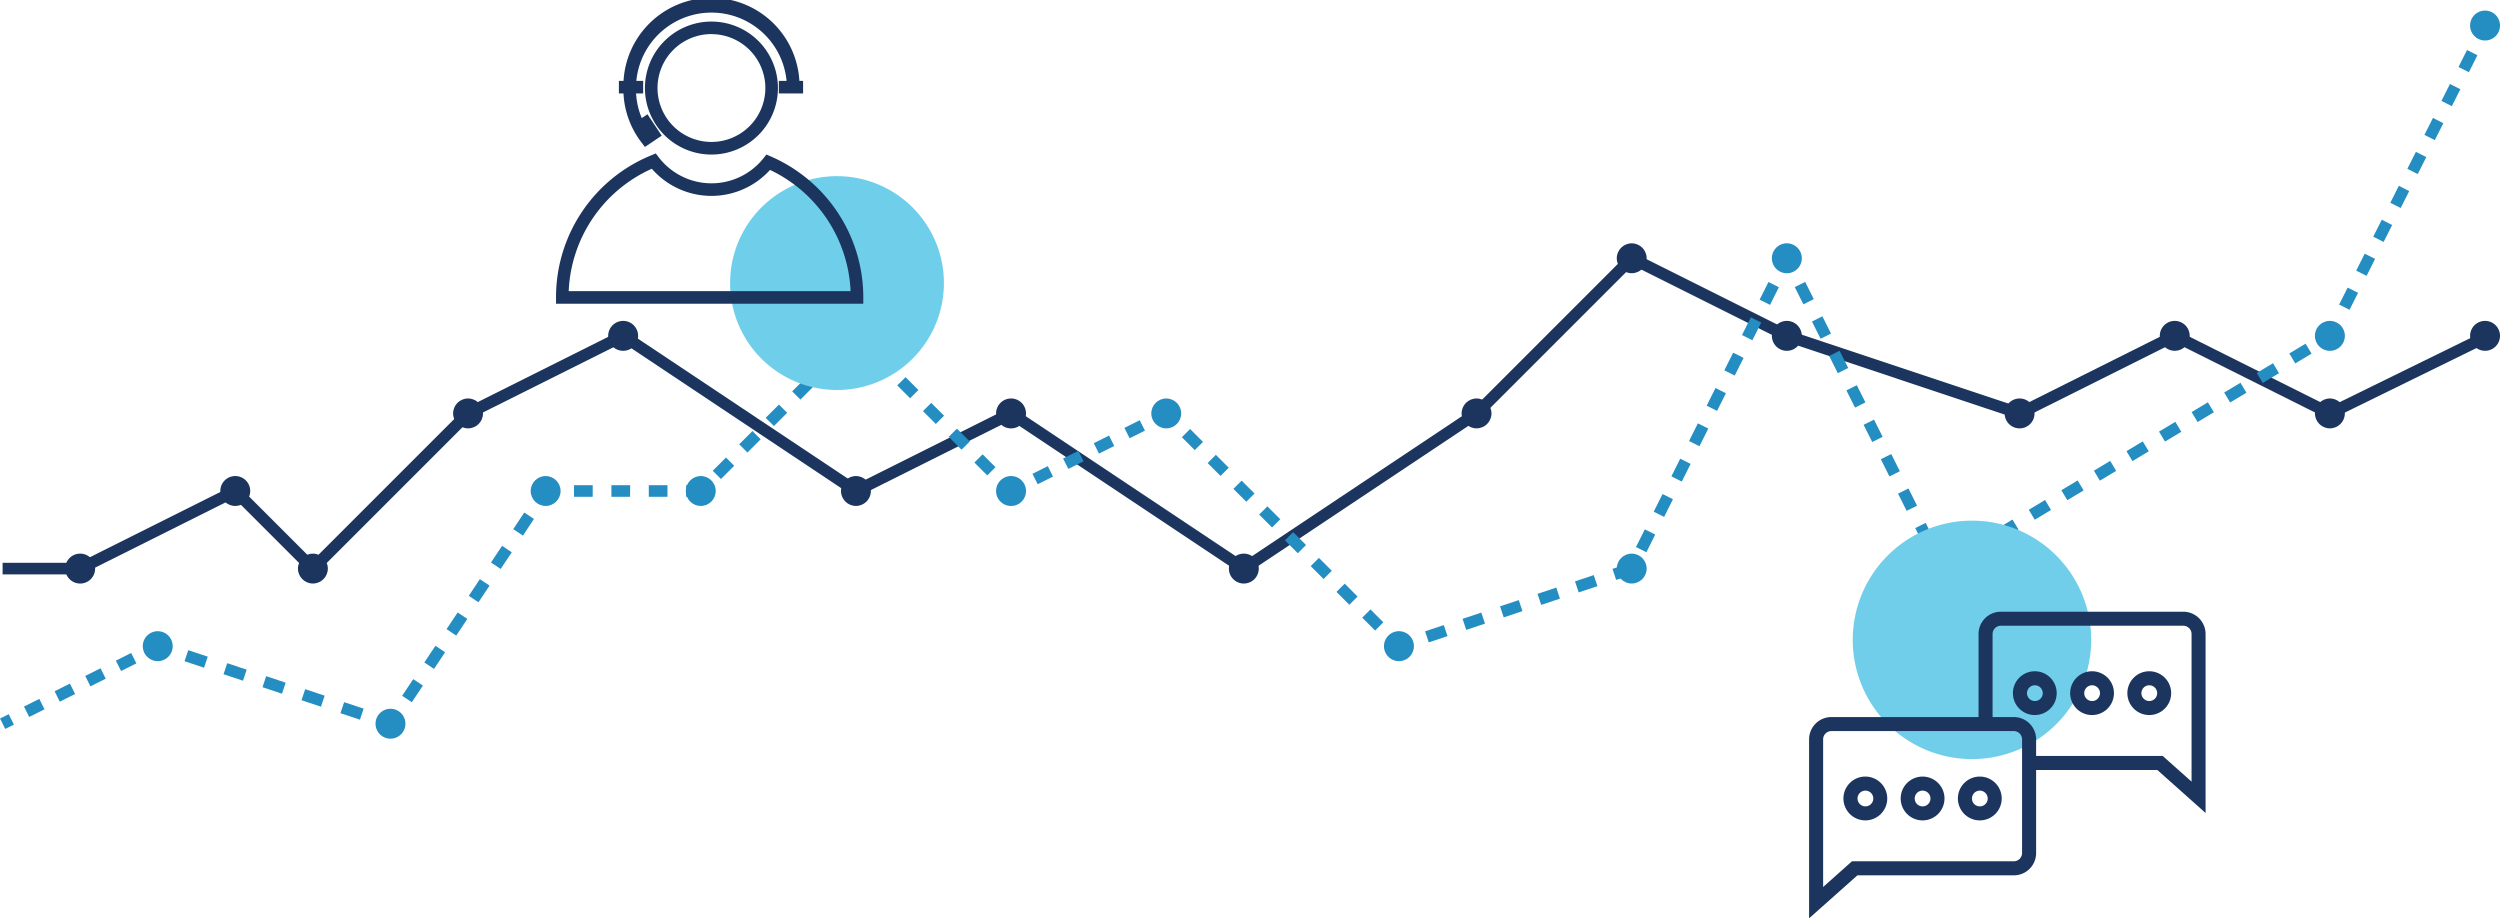<svg xmlns="http://www.w3.org/2000/svg" viewBox="0 0 1888.39 693.67">
  <g style="isolation: isolate">
    <g id="Layer_2" data-name="Layer 2">
      <g id="_24_7" data-name="24/7">
        <g id="Graph">
          <g id="Navy">
            <path d="M71.85,429.48a11.3,11.3,0,1,1-11.29-11.29A11.29,11.29,0,0,1,71.85,429.48Z" style="fill: #1b355e"/>
            <path d="M189,370.88a11.29,11.29,0,1,1-11.29-11.29A11.28,11.28,0,0,1,189,370.88Z" style="fill: #1b355e"/>
            <circle cx="236.35" cy="429.48" r="11.29" style="fill: #1b355e"/>
            <circle cx="353.55" cy="312.28" r="11.29" style="fill: #1b355e"/>
            <path d="M482,253.69a11.3,11.3,0,1,1-11.3-11.3A11.3,11.3,0,0,1,482,253.69Z" style="fill: #1b355e"/>
            <circle cx="646.54" cy="370.88" r="11.29" style="fill: #1b355e"/>
            <path d="M775,312.28A11.3,11.3,0,1,1,763.73,301,11.29,11.29,0,0,1,775,312.28Z" style="fill: #1b355e"/>
            <path d="M950.82,429.48a11.29,11.29,0,1,1-11.29-11.29A11.28,11.28,0,0,1,950.82,429.48Z" style="fill: #1b355e"/>
            <circle cx="1115.32" cy="312.28" r="11.29" style="fill: #1b355e"/>
            <circle cx="1232.52" cy="195.09" r="11.29" style="fill: #1b355e"/>
            <path d="M1361,253.69a11.3,11.3,0,1,1-11.29-11.3A11.3,11.3,0,0,1,1361,253.69Z" style="fill: #1b355e"/>
            <path d="M1536.8,312.28A11.29,11.29,0,1,1,1525.51,301,11.28,11.28,0,0,1,1536.8,312.28Z" style="fill: #1b355e"/>
            <path d="M1654,253.69a11.29,11.29,0,1,1-11.29-11.3A11.3,11.3,0,0,1,1654,253.69Z" style="fill: #1b355e"/>
            <circle cx="1759.9" cy="312.28" r="11.29" style="fill: #1b355e"/>
            <path d="M1888.39,253.69a11.29,11.29,0,1,1-11.29-11.3A11.29,11.29,0,0,1,1888.39,253.69Z" style="fill: #1b355e"/>
            <polygon points="236.35 435.69 176.88 376.23 61.59 433.88 1.97 433.88 1.97 425.09 59.52 425.09 178.62 365.53 236.35 423.26 350.94 308.67 471.06 248.61 646.85 365.81 764.05 307.21 939.53 424.2 1112.52 308.87 1231.65 189.74 1351.4 249.61 1525.17 307.54 1642.71 248.77 1759.92 307.38 1875.23 250.85 1879.1 258.74 1759.88 317.19 1642.71 258.6 1525.85 317.03 1347.75 257.62 1233.39 200.43 1118.12 315.7 1117.76 315.94 939.53 434.76 763.42 317.36 646.22 375.95 470.43 258.76 356.15 315.89 236.35 435.69" style="fill: #1b355e"/>
          </g>
          <g id="Deep_Sea" data-name="Deep Sea">
            <path d="M130.45,488.08a11.3,11.3,0,1,1-11.3-11.29A11.3,11.3,0,0,1,130.45,488.08Z" style="fill: #248dc1"/>
            <path d="M306.24,546.68A11.29,11.29,0,1,1,295,535.38,11.29,11.29,0,0,1,306.24,546.68Z" style="fill: #248dc1"/>
            <circle cx="412.15" cy="370.88" r="11.29" style="fill: #248dc1"/>
            <circle cx="529.34" cy="370.88" r="11.29" style="fill: #248dc1"/>
            <path d="M657.83,253.69a11.29,11.29,0,1,1-11.29-11.3A11.3,11.3,0,0,1,657.83,253.69Z" style="fill: #248dc1"/>
            <path d="M775,370.88a11.3,11.3,0,1,1-11.3-11.29A11.29,11.29,0,0,1,775,370.88Z" style="fill: #248dc1"/>
            <circle cx="880.93" cy="312.28" r="11.29" style="fill: #248dc1"/>
            <path d="M1068,488.08a11.3,11.3,0,1,1-11.29-11.29A11.3,11.3,0,0,1,1068,488.08Z" style="fill: #248dc1"/>
            <circle cx="1232.52" cy="429.48" r="11.29" style="fill: #248dc1"/>
            <path d="M1361,195.09a11.3,11.3,0,1,1-11.29-11.3A11.3,11.3,0,0,1,1361,195.09Z" style="fill: #248dc1"/>
            <path d="M1478.21,429.48a11.3,11.3,0,1,1-11.3-11.29A11.29,11.29,0,0,1,1478.21,429.48Z" style="fill: #248dc1"/>
            <path d="M1771.2,253.69a11.3,11.3,0,1,1-11.3-11.3A11.3,11.3,0,0,1,1771.2,253.69Z" style="fill: #248dc1"/>
            <path d="M1888.39,19.29A11.29,11.29,0,1,1,1877.1,8,11.28,11.28,0,0,1,1888.39,19.29Z" style="fill: #248dc1"/>
            <g>
              <rect x="1.58" y="540.65" width="7.32" height="8.79" transform="translate(-243.21 59.89) rotate(-26.57)" style="fill: #248dc1"/>
              <path d="M22.05,541.56l-3.93-7.87,11.56-5.78,3.93,7.86ZM45.18,530l-3.93-7.86,11.56-5.79,3.93,7.86Zm23.13-11.57-3.93-7.86,11.56-5.79,3.93,7.87Zm23.13-11.57L87.51,499l11.56-5.78,3.93,7.86Z" style="fill: #248dc1"/>
              <polygon points="114.57 495.29 110.64 487.42 118.82 483.33 127.49 486.23 124.71 494.56 119.49 492.82 114.57 495.29" style="fill: #248dc1"/>
              <path d="M271.89,543.62l-14.72-4.9,2.78-8.34,14.72,4.9Zm-29.43-9.81-14.72-4.91,2.78-8.33,14.72,4.9ZM213,524l-14.72-4.91,2.78-8.33,14.72,4.9Zm-29.44-9.81-14.71-4.91,2.78-8.34,14.71,4.91Zm-29.43-9.82-14.72-4.9,2.78-8.34L156.93,496Z" style="fill: #248dc1"/>
              <polygon points="296.74 551.91 286.61 548.53 289.39 540.19 293.15 541.45 295.36 538.14 302.67 543.02 296.74 551.91" style="fill: #248dc1"/>
              <path d="M311.06,530.43l-7.31-4.87L312.14,513l7.31,4.88Zm16.78-25.17-7.32-4.87,8.4-12.59,7.31,4.88Zm16.78-25.17-7.31-4.87,8.39-12.59,7.31,4.88Zm16.78-25.17-7.31-4.87,8.38-12.59,7.32,4.88Zm16.78-25.17-7.31-4.87,8.39-12.59,7.31,4.88ZM395,404.58l-7.31-4.87L396,387.12l7.31,4.88Z" style="fill: #248dc1"/>
              <polygon points="411.74 379.41 404.43 374.54 409.79 366.49 419.47 366.49 419.47 375.28 414.5 375.28 411.74 379.41" style="fill: #248dc1"/>
              <path d="M531.16,375.28H518.31v-8.79h9.21l.9-.9,6.22,6.21Zm-27,0H490.07v-8.79h14.12Zm-28.24,0H461.83v-8.79H476Zm-28.24,0H433.59v-8.79h14.12Zm96.91-13.46-6.21-6.22,10-10,6.21,6.21Zm20-20-6.22-6.22,10-10,6.21,6.21Zm20-20-6.22-6.22,10-10,6.21,6.21Zm20-20-6.22-6.22,10-10,6.21,6.21Zm20-20-6.22-6.22,10-10,6.21,6.21Z" style="fill: #248dc1"/>
              <polygon points="648.61 261.97 646.54 259.9 644.47 261.97 638.25 255.76 646.54 247.47 654.83 255.76 648.61 261.97" style="fill: #248dc1"/>
              <path d="M745.74,359.1,736,349.38l6.22-6.21,9.71,9.71Zm-19.43-19.43L716.6,330l6.21-6.22,9.72,9.72Zm-19.42-19.42-9.72-9.72,6.22-6.21L713.1,314Zm-19.43-19.43-9.71-9.71L684,284.9l9.71,9.71ZM668,281.4l-9.72-9.72,6.22-6.21,9.71,9.71Z" style="fill: #248dc1"/>
              <polygon points="762.87 376.23 755.45 368.81 761.66 362.6 764.6 365.53 768.32 363.67 772.25 371.54 762.87 376.23" style="fill: #248dc1"/>
              <path d="M783.82,365.75l-3.93-7.86,11.56-5.78,3.93,7.86ZM807,354.19,803,346.33l11.56-5.79,3.94,7.86Zm23.13-11.57-3.93-7.86L837.72,329l3.93,7.86Zm23.13-11.56-3.93-7.87,11.57-5.78,3.93,7.86Z" style="fill: #248dc1"/>
              <polygon points="883 320.57 880.06 317.63 876.35 319.49 872.41 311.63 881.8 306.94 889.22 314.36 883 320.57" style="fill: #248dc1"/>
              <path d="M1038.71,476.28l-9.74-9.73,6.22-6.22,9.73,9.73Zm-19.47-19.47-9.73-9.73,6.22-6.21,9.73,9.73Zm-19.46-19.46-9.73-9.73,6.21-6.22,9.74,9.73Zm-19.46-19.46-9.73-9.74,6.21-6.21,9.73,9.73Zm-19.47-19.47-9.73-9.73,6.22-6.21,9.73,9.73ZM941.39,379l-9.73-9.73,6.22-6.22,9.73,9.73ZM921.93,359.5l-9.73-9.74,6.21-6.21,9.73,9.73ZM902.47,340l-9.74-9.73,6.22-6.21,9.73,9.73Z" style="fill: #248dc1"/>
              <polygon points="1055.54 493.11 1048.44 486.01 1054.65 479.79 1057.91 483.05 1062.29 481.59 1065.07 489.93 1055.54 493.11" style="fill: #248dc1"/>
              <path d="M1079.22,485.21l-2.78-8.34,14.15-4.71,2.79,8.33Zm28.31-9.43-2.78-8.34,14.16-4.72,2.78,8.34Zm28.31-9.44-2.78-8.34,14.16-4.72,2.78,8.34Zm28.31-9.44-2.78-8.34,14.16-4.72,2.78,8.34Zm28.31-9.44-2.78-8.33,14.16-4.72,2.78,8.34Zm28.31-9.43-2.78-8.34,13.14-4.38L1232,428l4.89,2.44-1.29,2.59Zm22.83-20.89-7.86-3.93,6.67-13.35,7.87,3.93ZM1257,390.45l-7.86-3.94,6.67-13.34,7.86,3.93Zm13.35-26.7-7.87-3.93,6.68-13.34,7.86,3.93Zm13.34-26.69-7.86-3.93,6.67-13.35,7.86,3.94ZM1297,310.37l-7.86-3.93,6.67-13.35,7.86,3.93Zm13.34-26.69-7.86-3.93,6.67-13.35,7.87,3.93ZM1323.68,257l-7.86-3.93,6.67-13.35,7.86,3.93ZM1337,230.3l-7.87-3.94,6.68-13.34,7.86,3.93Z" style="fill: #248dc1"/>
              <polygon points="1350.37 203.6 1349.72 203.28 1349.06 203.6 1348.63 202.73 1342.51 199.67 1349.72 185.26 1356.92 199.67 1350.81 202.73 1350.37 203.6" style="fill: #248dc1"/>
              <path d="M1453.2,411.88l-6.51-13,7.86-3.93,6.51,13Zm-13-26-6.51-13,7.87-3.93,6.5,13Zm-13-26-6.5-13,7.86-3.93,6.51,13Zm-13-26-6.51-13,7.86-3.93,6.51,13Zm-13-26-6.51-13,7.86-3.93,6.51,13Zm-13-26-6.51-13,7.87-3.93,6.51,13Zm-13-26-6.51-13,7.86-3.94,6.51,13Zm-13-26-6.51-13,7.86-3.93,6.51,13Z" style="fill: #248dc1"/>
              <polygon points="1465.1 435.69 1459.7 424.89 1467.57 420.96 1468.72 423.27 1470.93 421.94 1475.45 429.48 1465.1 435.69" style="fill: #248dc1"/>
              <path d="M1487.75,422.1l-4.52-7.54,12.3-7.38,4.52,7.54Zm24.61-14.76-4.53-7.54,12.3-7.38,4.53,7.54Zm24.6-14.76-4.52-7.54,12.3-7.38,4.52,7.54Zm24.6-14.76-4.52-7.54,12.3-7.38,4.52,7.54Zm24.6-14.76-4.52-7.54,12.3-7.38,4.52,7.54Zm24.6-14.76-4.52-7.54,12.3-7.38,4.52,7.54Zm24.6-14.76-4.52-7.54,12.3-7.38,4.52,7.54Zm24.6-14.76-4.52-7.54,12.3-7.38,4.52,7.53Zm24.6-14.77-4.52-7.53,12.3-7.38,4.52,7.53Zm24.6-14.76-4.52-7.53,12.3-7.38,4.52,7.53Zm24.6-14.76-4.52-7.53,12.3-7.38,4.52,7.53Zm24.6-14.76-4.52-7.53,2.71-1.63,3.88-7.72,7.85,4-5,10ZM1774.73,234l-7.86-3.94,6.44-12.82,7.86,3.95Zm12.88-25.63-7.85-3.95,6.44-12.81,7.85,3.94Zm12.88-25.63-7.85-3.95,6.45-12.82,7.85,4Zm12.89-25.64-7.85-3.94,6.44-12.82,7.85,4Zm12.88-25.63-7.85-3.95,6.44-12.81,7.86,3.94Zm12.89-25.63-7.85-3.95,6.44-12.82,7.85,4ZM1852,80.18l-7.85-3.94,6.45-12.82,7.85,4Zm12.89-25.63-7.85-3.94,6.44-12.82,7.85,3.94Z" style="fill: #248dc1"/>
              <rect x="1871.86" y="19.28" width="7.32" height="8.79" transform="translate(1011.8 1688.65) rotate(-63.3)" style="fill: #248dc1"/>
            </g>
          </g>
        </g>
        <g id="Agent">
          <g id="dot_agent" style="mix-blend-mode: multiply">
            <path d="M713,213.66a80.76,80.76,0,1,1-80.92-80.6A80.76,80.76,0,0,1,713,213.66" style="fill: #6fcfeb"/>
          </g>
          <g id="Agent-2" data-name="Agent">
            <path d="M652.1,229.42H420v-4.75a115.7,115.7,0,0,1,72-107.38l3.36-1.39,2.21,2.89a50.19,50.19,0,0,0,79.09.78l2.27-2.84,3.34,1.45A116.07,116.07,0,0,1,652.1,224.67Zm-222.52-9.5H642.5a106.56,106.56,0,0,0-60.86-91.57,59.7,59.7,0,0,1-89.28-.89A106.17,106.17,0,0,0,429.58,219.92Z" style="fill: #1c355e"/>
            <path d="M537.4,116.75a50.23,50.23,0,1,1,50.22-50.23A50.29,50.29,0,0,1,537.4,116.75Zm0-91a40.73,40.73,0,1,0,40.72,40.73A40.77,40.77,0,0,0,537.4,25.79Z" style="fill: #1c355e"/>
            <path d="M603.91,66.52h-9.5a57,57,0,1,0-114,0h-9.5a66.52,66.52,0,1,1,133,0Z" style="fill: #1c355e"/>
            <path d="M487.14,111l-2.72-3.58A65.92,65.92,0,0,1,470.88,67.2h9.5a56.78,56.78,0,0,0,4.37,22l4.33-2.89,10.77,16.15Z" style="fill: #1c355e"/>
            <rect x="467.48" y="61.09" width="18.33" height="9.5" style="fill: #1c355e"/>
            <rect x="588.3" y="61.09" width="18.33" height="9.5" style="fill: #1c355e"/>
          </g>
        </g>
        <g id="Texting">
          <g id="dot_texting" style="mix-blend-mode: multiply">
            <path d="M1579.6,483.15a90.06,90.06,0,1,1-90.23-89.88,90.06,90.06,0,0,1,90.23,89.88" style="fill: #70ceea"/>
          </g>
          <g id="Texting-2" data-name="Texting">
            <g>
              <path d="M1366.51,693.67V558.46a16.85,16.85,0,0,1,16.84-16.83h137.79A16.85,16.85,0,0,1,1538,558.46v85.91a16.85,16.85,0,0,1-16.84,16.83H1403Zm16.84-141.44a6.25,6.25,0,0,0-6.24,6.23V670l21.8-19.43h122.23a6.24,6.24,0,0,0,6.24-6.23V558.46a6.25,6.25,0,0,0-6.24-6.23Z" style="fill: #1c355e"/>
              <g>
                <path d="M1409,619.69a16.55,16.55,0,1,1,16.54-16.54A16.56,16.56,0,0,1,1409,619.69Zm0-22.49a5.95,5.95,0,1,0,6,5.95A5.95,5.95,0,0,0,1409,597.2Z" style="fill: #1c355e"/>
                <path d="M1452.25,619.69a16.55,16.55,0,1,1,16.54-16.54A16.56,16.56,0,0,1,1452.25,619.69Zm0-22.49a5.95,5.95,0,1,0,5.94,5.95A6,6,0,0,0,1452.25,597.2Z" style="fill: #1c355e"/>
                <path d="M1495.49,619.69A16.55,16.55,0,1,1,1512,603.15,16.56,16.56,0,0,1,1495.49,619.69Zm0-22.49a5.95,5.95,0,1,0,5.94,5.95A6,6,0,0,0,1495.49,597.2Z" style="fill: #1c355e"/>
              </g>
              <path d="M1666,614.1l-36.43-32.47h-97.73V571h101.77l21.8,19.42V478.9a6.25,6.25,0,0,0-6.24-6.24H1511.35a6.25,6.25,0,0,0-6.24,6.24v68.89h-10.6V478.9a16.85,16.85,0,0,1,16.84-16.84h137.79A16.85,16.85,0,0,1,1666,478.9Z" style="fill: #1c355e"/>
              <g>
                <path d="M1623.49,540.12A16.54,16.54,0,1,1,1640,523.58,16.56,16.56,0,0,1,1623.49,540.12Zm0-22.49a5.95,5.95,0,1,0,5.94,6A6,6,0,0,0,1623.49,517.63Z" style="fill: #1c355e"/>
                <path d="M1580.24,540.12a16.54,16.54,0,1,1,16.55-16.54A16.56,16.56,0,0,1,1580.24,540.12Zm0-22.49a5.95,5.95,0,1,0,6,6A6,6,0,0,0,1580.24,517.63Z" style="fill: #1c355e"/>
                <path d="M1537,540.12a16.54,16.54,0,1,1,16.54-16.54A16.56,16.56,0,0,1,1537,540.12Zm0-22.49a5.95,5.95,0,1,0,6,6A5.95,5.95,0,0,0,1537,517.63Z" style="fill: #1c355e"/>
              </g>
            </g>
          </g>
        </g>
      </g>
    </g>
  </g>
</svg>
